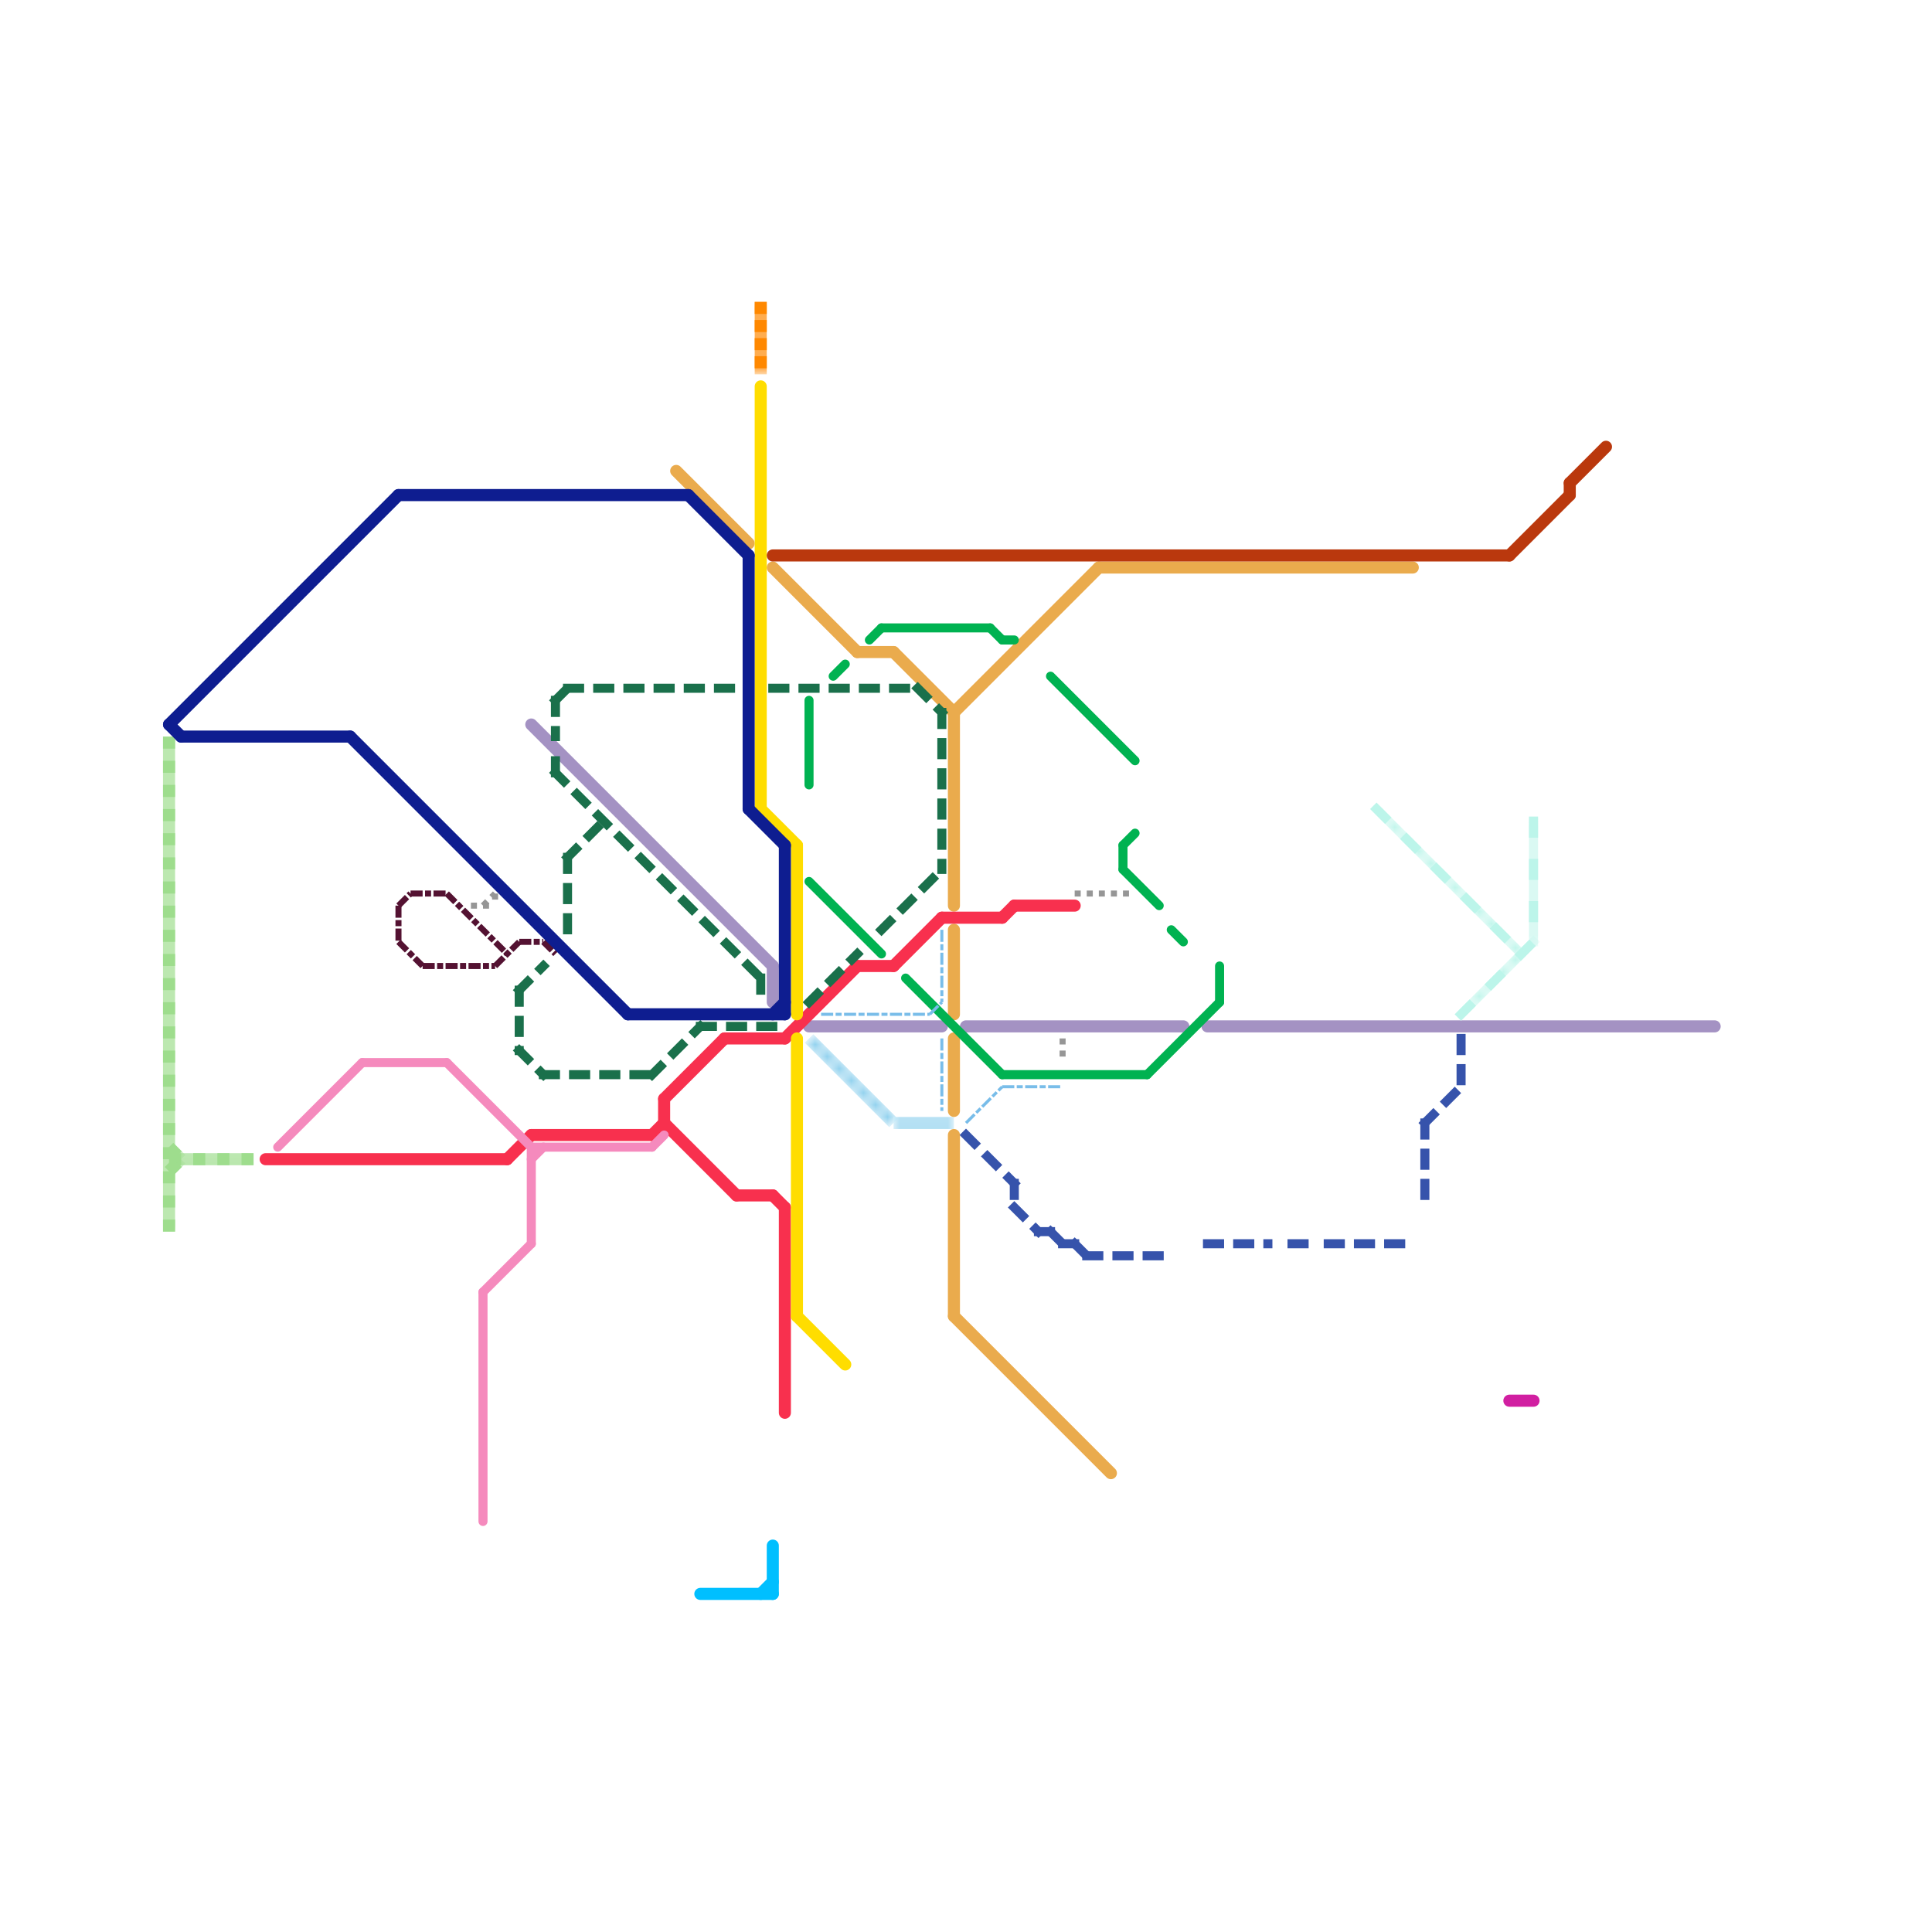 
<svg version="1.1" xmlns="http://www.w3.org/2000/svg" viewBox="0 0 160 160">
<style>text { font: 1px Helvetica; font-weight: 600; white-space: pre; dominant-baseline: central; } line { stroke-width: 1; fill: none; stroke-linecap: round; stroke-linejoin: round; } .c0 { stroke: #541232 } .c1 { stroke: #969696 } .c2 { stroke: #90d1ee } .c3 { stroke: #eaab4d } .c4 { stroke: #a492c3 } .c5 { stroke: #00b251 } .c6 { stroke: #3653ab } .c7 { stroke: #f8304e } .c8 { stroke: #79bde9 } .c9 { stroke: #f58abd } .c10 { stroke: #9edd8d } .c11 { stroke: #1a704b } .c12 { stroke: #bcf5ea } .c13 { stroke: #ffdd00 } .c14 { stroke: #0e1d90 } .c15 { stroke: #ff8800 } .c16 { stroke: #00bfff } .c17 { stroke: #d11fa1 } .c18 { stroke: #ba380d } .lds3 { stroke-dasharray: 0.5 0.5; }.lco1 { stroke-width: 0.6; stroke-linecap: butt; }.lsq1 { stroke-width: 0.75; stroke-linecap: butt; }.lsw2 { stroke-width: 0.562; stroke-linecap: square; }.lst1 { stroke-width: 0.75; stroke-linecap: butt; }.w3 { stroke-width: .5; }.w2 { stroke-width: .75; }.w4 { stroke-width: .25; }.w1 { stroke-width: 1; }.l1 { stroke-dasharray: 1 1.5; stroke-linecap: square; }.l2 { stroke-dasharray: .5 .5; stroke-linecap: butt; }.l9 { stroke-dasharray: 1 2.5; stroke-linecap: square; }.sl-sq { stroke-linecap: square; }.l7 { stroke-dasharray: 1 .2 .5 .2; stroke-linecap: butt; }.l11 { stroke-dasharray: 1 .5; stroke-linecap: butt; }.sl-b { stroke-linecap: butt; }.l10 { stroke-dasharray: 1 1; stroke-linecap: butt; }.sl-b { stroke-linecap: butt; }.l12 { stroke-linecap: butt; }.l8 { stroke-linecap: butt; }</style><defs><g id="ct-xf"><circle r="0.5" fill="#fff" stroke="#000" stroke-width="0.2"/></g><g id="ct"><circle r="0.5" fill="#fff" stroke="#000" stroke-width="0.1"/></g><g id="wm-xf"><circle r="1.2" fill="#000"/><circle r="0.9" fill="#fff"/><circle r="0.6" fill="#000"/><circle r="0.3" fill="#fff"/></g><g id="wm"><circle r="0.6" fill="#000"/><circle r="0.3" fill="#fff"/></g><g id="clg-f58abd"><circle r="0.6" fill="#f58abd"/><circle r="0.3" fill="#fff"/></g><g id="clg-541232"><circle r="0.6" fill="#541232"/><circle r="0.3" fill="#fff"/></g><g id="clg-00b251"><circle r="0.6" fill="#00b251"/><circle r="0.3" fill="#fff"/></g></defs><filter id="fco" filterUnits="userSpaceOnUse"><feBlend in="SourceGraphic" in2="SourceGraphic" mode="screen"/></filter><line class="c0 w3 l7" x1="34" y1="74" x2="37" y2="74"/><line class="c0 w3 l7" x1="33" y1="75" x2="34" y2="74"/><line class="c0 w3 l7" x1="33" y1="75" x2="33" y2="78"/><line class="c0 w3 l7" x1="33" y1="78" x2="35" y2="80"/><line class="c0 w3 l7" x1="37" y1="74" x2="42" y2="79"/><line class="c0 w3 l7" x1="35" y1="80" x2="41" y2="80"/><line class="c0 w3 l7" x1="43" y1="78" x2="45" y2="78"/><line class="c0 w3 l7" x1="41" y1="80" x2="43" y2="78"/><line class="c0 w3 l7" x1="45" y1="78" x2="46" y2="79"/><line class="c1 w3 l2" x1="89" y1="74" x2="94" y2="74"/><line class="c1 w3 l8 lds3" x1="39" y1="75" x2="41" y2="75"/><line class="c1 w3 l8 lds3" x1="41" y1="74" x2="41" y2="75"/><line class="c1 w3 l8 lds3" x1="88" y1="86" x2="88" y2="88"/><line class="c1 w3 l8 lds3" x1="40" y1="75" x2="41" y2="74"/><mask id="k3-1-1" maskUnits="userSpaceOnUse"><line class="l12" x1="67" y1="86" x2="74" y2="93" stroke="#fff"/><line class="lco1" x1="67" y1="86" x2="74" y2="93" stroke="#000"/></mask><line class="c2 l12" x1="67" y1="86" x2="74" y2="93" filter="url(#fco)"/><line class="c2 l12" x1="67" y1="86" x2="74" y2="93" mask="url(#k3-1-1)"/><mask id="k3-1-2" maskUnits="userSpaceOnUse"><line class="l12" x1="74" y1="93" x2="79" y2="93" stroke="#fff"/><line class="lco1" x1="74" y1="93" x2="79" y2="93" stroke="#000"/></mask><line class="c2 l12" x1="74" y1="93" x2="79" y2="93" filter="url(#fco)"/><line class="c2 l12" x1="74" y1="93" x2="79" y2="93" mask="url(#k3-1-2)"/><line class="c3 " x1="79" y1="59" x2="91" y2="47"/><line class="c3 " x1="79" y1="109" x2="92" y2="122"/><line class="c3 " x1="71" y1="54" x2="74" y2="54"/><line class="c3 " x1="79" y1="77" x2="79" y2="84"/><line class="c3 " x1="79" y1="59" x2="79" y2="75"/><line class="c3 " x1="79" y1="86" x2="79" y2="92"/><line class="c3 " x1="64" y1="47" x2="71" y2="54"/><line class="c3 " x1="91" y1="47" x2="117" y2="47"/><line class="c3 " x1="79" y1="94" x2="79" y2="109"/><line class="c3 " x1="74" y1="54" x2="79" y2="59"/><line class="c3 " x1="56" y1="39" x2="62" y2="45"/><line class="c4 " x1="67" y1="85" x2="78" y2="85"/><line class="c4 " x1="80" y1="85" x2="98" y2="85"/><line class="c4 " x1="44" y1="60" x2="64" y2="80"/><line class="c4 " x1="100" y1="85" x2="142" y2="85"/><line class="c4 " x1="64" y1="80" x2="64" y2="83"/><line class="c5 w2" x1="72" y1="53" x2="73" y2="52"/><line class="c5 w2" x1="82" y1="52" x2="83" y2="53"/><line class="c5 w2" x1="93" y1="72" x2="96" y2="75"/><line class="c5 w2" x1="101" y1="80" x2="101" y2="83"/><line class="c5 w2" x1="93" y1="70" x2="94" y2="69"/><line class="c5 w2" x1="95" y1="89" x2="101" y2="83"/><line class="c5 w2" x1="75" y1="81" x2="83" y2="89"/><line class="c5 w2" x1="67" y1="73" x2="73" y2="79"/><line class="c5 w2" x1="73" y1="52" x2="82" y2="52"/><line class="c5 w2" x1="93" y1="70" x2="93" y2="72"/><line class="c5 w2" x1="87" y1="56" x2="94" y2="63"/><line class="c5 w2" x1="83" y1="89" x2="95" y2="89"/><line class="c5 w2" x1="83" y1="53" x2="84" y2="53"/><line class="c5 w2" x1="67" y1="58" x2="67" y2="65"/><line class="c5 w2" x1="97" y1="77" x2="98" y2="78"/><line class="c5 w2" x1="69" y1="56" x2="70" y2="55"/><line class="c6 w2 l1" x1="100" y1="103" x2="105" y2="103"/><line class="c6 w2 l1" x1="87" y1="102" x2="88" y2="103"/><line class="c6 w2 l1" x1="90" y1="104" x2="97" y2="104"/><line class="c6 w2 l1" x1="107" y1="103" x2="108" y2="103"/><line class="c6 w2 l1" x1="88" y1="103" x2="89" y2="103"/><line class="c6 w2 l1" x1="110" y1="103" x2="116" y2="103"/><line class="c6 w2 l1" x1="118" y1="93" x2="118" y2="100"/><line class="c6 w2 l1" x1="121" y1="86" x2="121" y2="90"/><line class="c6 w2 l1" x1="84" y1="100" x2="86" y2="102"/><line class="c6 w2 l1" x1="86" y1="102" x2="87" y2="102"/><line class="c6 w2 l1" x1="118" y1="93" x2="121" y2="90"/><line class="c6 w2 l1" x1="89" y1="103" x2="90" y2="104"/><line class="c6 w2 l1" x1="80" y1="94" x2="84" y2="98"/><line class="c6 w2 l1" x1="84" y1="98" x2="84" y2="100"/><line class="c7 " x1="55" y1="93" x2="61" y2="99"/><line class="c7 " x1="55" y1="91" x2="55" y2="93"/><line class="c7 " x1="65" y1="100" x2="65" y2="117"/><line class="c7 " x1="65" y1="86" x2="71" y2="80"/><line class="c7 " x1="42" y1="96" x2="44" y2="94"/><line class="c7 " x1="55" y1="91" x2="60" y2="86"/><line class="c7 " x1="22" y1="96" x2="42" y2="96"/><line class="c7 " x1="84" y1="75" x2="89" y2="75"/><line class="c7 " x1="44" y1="94" x2="54" y2="94"/><line class="c7 " x1="74" y1="80" x2="78" y2="76"/><line class="c7 " x1="64" y1="99" x2="65" y2="100"/><line class="c7 " x1="71" y1="80" x2="74" y2="80"/><line class="c7 " x1="78" y1="76" x2="83" y2="76"/><line class="c7 " x1="83" y1="76" x2="84" y2="75"/><line class="c7 " x1="60" y1="86" x2="65" y2="86"/><line class="c7 " x1="54" y1="94" x2="55" y2="93"/><line class="c7 " x1="61" y1="99" x2="64" y2="99"/><line class="c8 w4 l7" x1="77" y1="84" x2="78" y2="83"/><line class="c8 w4 l7" x1="78" y1="77" x2="78" y2="83"/><line class="c8 w4 l7" x1="83" y1="90" x2="88" y2="90"/><line class="c8 w4 l7" x1="78" y1="86" x2="78" y2="92"/><line class="c8 w4 l7" x1="80" y1="93" x2="83" y2="90"/><line class="c8 w4 l7" x1="68" y1="84" x2="77" y2="84"/><line class="c9 w2" x1="23" y1="95" x2="30" y2="88"/><line class="c9 w2" x1="44" y1="95" x2="54" y2="95"/><line class="c9 w2" x1="54" y1="95" x2="55" y2="94"/><line class="c9 w2" x1="30" y1="88" x2="37" y2="88"/><line class="c9 w2" x1="40" y1="107" x2="40" y2="126"/><line class="c9 w2" x1="40" y1="107" x2="44" y2="103"/><line class="c9 w2" x1="44" y1="96" x2="45" y2="95"/><line class="c9 w2" x1="44" y1="95" x2="44" y2="103"/><line class="c9 w2" x1="37" y1="88" x2="44" y2="95"/><mask id="k11-1-1" maskUnits="userSpaceOnUse"><line class=" sl-b" x1="14" y1="96" x2="21" y2="96" stroke="#fff"/><line class="lsq1" x1="14" y1="96" x2="21" y2="96" stroke="#000"/></mask><line class="c10  sl-b" x1="14" y1="96" x2="21" y2="96" mask="url(#k11-1-1)"/><line class="c10 l10" x1="14" y1="96" x2="21" y2="96"/><mask id="k11-1-2" maskUnits="userSpaceOnUse"><line class=" sl-b" x1="14" y1="97" x2="15" y2="96" stroke="#fff"/><line class="lsq1" x1="14" y1="97" x2="15" y2="96" stroke="#000"/></mask><line class="c10  sl-b" x1="14" y1="97" x2="15" y2="96" mask="url(#k11-1-2)"/><line class="c10 l10" x1="14" y1="97" x2="15" y2="96"/><mask id="k11-1-3" maskUnits="userSpaceOnUse"><line class=" sl-b" x1="14" y1="95" x2="15" y2="96" stroke="#fff"/><line class="lsq1" x1="14" y1="95" x2="15" y2="96" stroke="#000"/></mask><line class="c10  sl-b" x1="14" y1="95" x2="15" y2="96" mask="url(#k11-1-3)"/><line class="c10 l10" x1="14" y1="95" x2="15" y2="96"/><mask id="k11-1-4" maskUnits="userSpaceOnUse"><line class=" sl-b" x1="14" y1="61" x2="14" y2="102" stroke="#fff"/><line class="lsq1" x1="14" y1="61" x2="14" y2="102" stroke="#000"/></mask><line class="c10  sl-b" x1="14" y1="61" x2="14" y2="102" mask="url(#k11-1-4)"/><line class="c10 l10" x1="14" y1="61" x2="14" y2="102"/><line class="c11 w2 l1" x1="76" y1="57" x2="78" y2="59"/><line class="c11 w2 l1" x1="47" y1="71" x2="47" y2="78"/><line class="c11 w2 l1" x1="43" y1="82" x2="43" y2="87"/><line class="c11 w2 l1" x1="64" y1="57" x2="76" y2="57"/><line class="c11 w2 l1" x1="63" y1="81" x2="63" y2="83"/><line class="c11 w2 l1" x1="54" y1="89" x2="58" y2="85"/><line class="c11 w2 l1" x1="78" y1="59" x2="78" y2="72"/><line class="c11 w2 l1" x1="46" y1="58" x2="47" y2="57"/><line class="c11 w2 l1" x1="46" y1="58" x2="46" y2="61"/><line class="c11 w2 l1" x1="47" y1="57" x2="61" y2="57"/><line class="c11 w2 l1" x1="58" y1="85" x2="65" y2="85"/><line class="c11 w2 l1" x1="43" y1="82" x2="45" y2="80"/><line class="c11 w2 l1" x1="73" y1="77" x2="78" y2="72"/><line class="c11 w2 l1" x1="45" y1="89" x2="54" y2="89"/><line class="c11 w2 l1" x1="43" y1="87" x2="45" y2="89"/><line class="c11 w2 l1" x1="67" y1="83" x2="71" y2="79"/><line class="c11 w2 l1" x1="46" y1="64" x2="63" y2="81"/><line class="c11 w2 l1" x1="47" y1="71" x2="50" y2="68"/><line class="c11 w2 l1" x1="46" y1="63" x2="46" y2="64"/><mask id="k13-1-1" maskUnits="userSpaceOnUse"><line class="w2 sl-sq" x1="121" y1="84" x2="127" y2="78" stroke="#fff"/><line class="lsw2" x1="121" y1="84" x2="127" y2="78" stroke="#000"/></mask><line class="c12 w2 sl-sq" x1="121" y1="84" x2="127" y2="78" mask="url(#k13-1-1)"/><line class="c12 w2 l9" x1="121" y1="84" x2="127" y2="78"/><mask id="k13-1-2" maskUnits="userSpaceOnUse"><line class="w2 sl-sq" x1="127" y1="68" x2="127" y2="78" stroke="#fff"/><line class="lsw2" x1="127" y1="68" x2="127" y2="78" stroke="#000"/></mask><line class="c12 w2 sl-sq" x1="127" y1="68" x2="127" y2="78" mask="url(#k13-1-2)"/><line class="c12 w2 l9" x1="127" y1="68" x2="127" y2="78"/><mask id="k13-1-3" maskUnits="userSpaceOnUse"><line class="w2 sl-sq" x1="114" y1="67" x2="126" y2="79" stroke="#fff"/><line class="lsw2" x1="114" y1="67" x2="126" y2="79" stroke="#000"/></mask><line class="c12 w2 sl-sq" x1="114" y1="67" x2="126" y2="79" mask="url(#k13-1-3)"/><line class="c12 w2 l9" x1="114" y1="67" x2="126" y2="79"/><line class="c13 " x1="66" y1="86" x2="66" y2="109"/><line class="c13 " x1="66" y1="109" x2="70" y2="113"/><line class="c13 " x1="63" y1="67" x2="66" y2="70"/><line class="c13 " x1="66" y1="70" x2="66" y2="84"/><line class="c13 " x1="63" y1="32" x2="63" y2="67"/><line class="c14 " x1="15" y1="61" x2="29" y2="61"/><line class="c14 " x1="64" y1="84" x2="65" y2="83"/><line class="c14 " x1="62" y1="67" x2="65" y2="70"/><line class="c14 " x1="62" y1="46" x2="62" y2="67"/><line class="c14 " x1="29" y1="61" x2="52" y2="84"/><line class="c14 " x1="14" y1="60" x2="33" y2="41"/><line class="c14 " x1="14" y1="60" x2="15" y2="61"/><line class="c14 " x1="52" y1="84" x2="65" y2="84"/><line class="c14 " x1="57" y1="41" x2="62" y2="46"/><line class="c14 " x1="33" y1="41" x2="57" y2="41"/><line class="c14 " x1="65" y1="70" x2="65" y2="84"/><mask id="k16-1-1" maskUnits="userSpaceOnUse"><line class=" sl-b" x1="63" y1="25" x2="63" y2="31" stroke="#fff"/><line class="lst1" x1="63" y1="25" x2="63" y2="31" stroke="#000"/></mask><line class="c15  sl-b" x1="63" y1="25" x2="63" y2="31" mask="url(#k16-1-1)"/><line class="c15 l11" x1="63" y1="25" x2="63" y2="31"/><line class="c16 " x1="58" y1="132" x2="64" y2="132"/><line class="c16 " x1="64" y1="128" x2="64" y2="132"/><line class="c16 " x1="63" y1="132" x2="64" y2="131"/><line class="c17 " x1="125" y1="116" x2="127" y2="116"/><line class="c18 " x1="130" y1="40" x2="133" y2="37"/><line class="c18 " x1="130" y1="40" x2="130" y2="41"/><line class="c18 " x1="64" y1="46" x2="125" y2="46"/><line class="c18 " x1="125" y1="46" x2="130" y2="41"/>
</svg>
